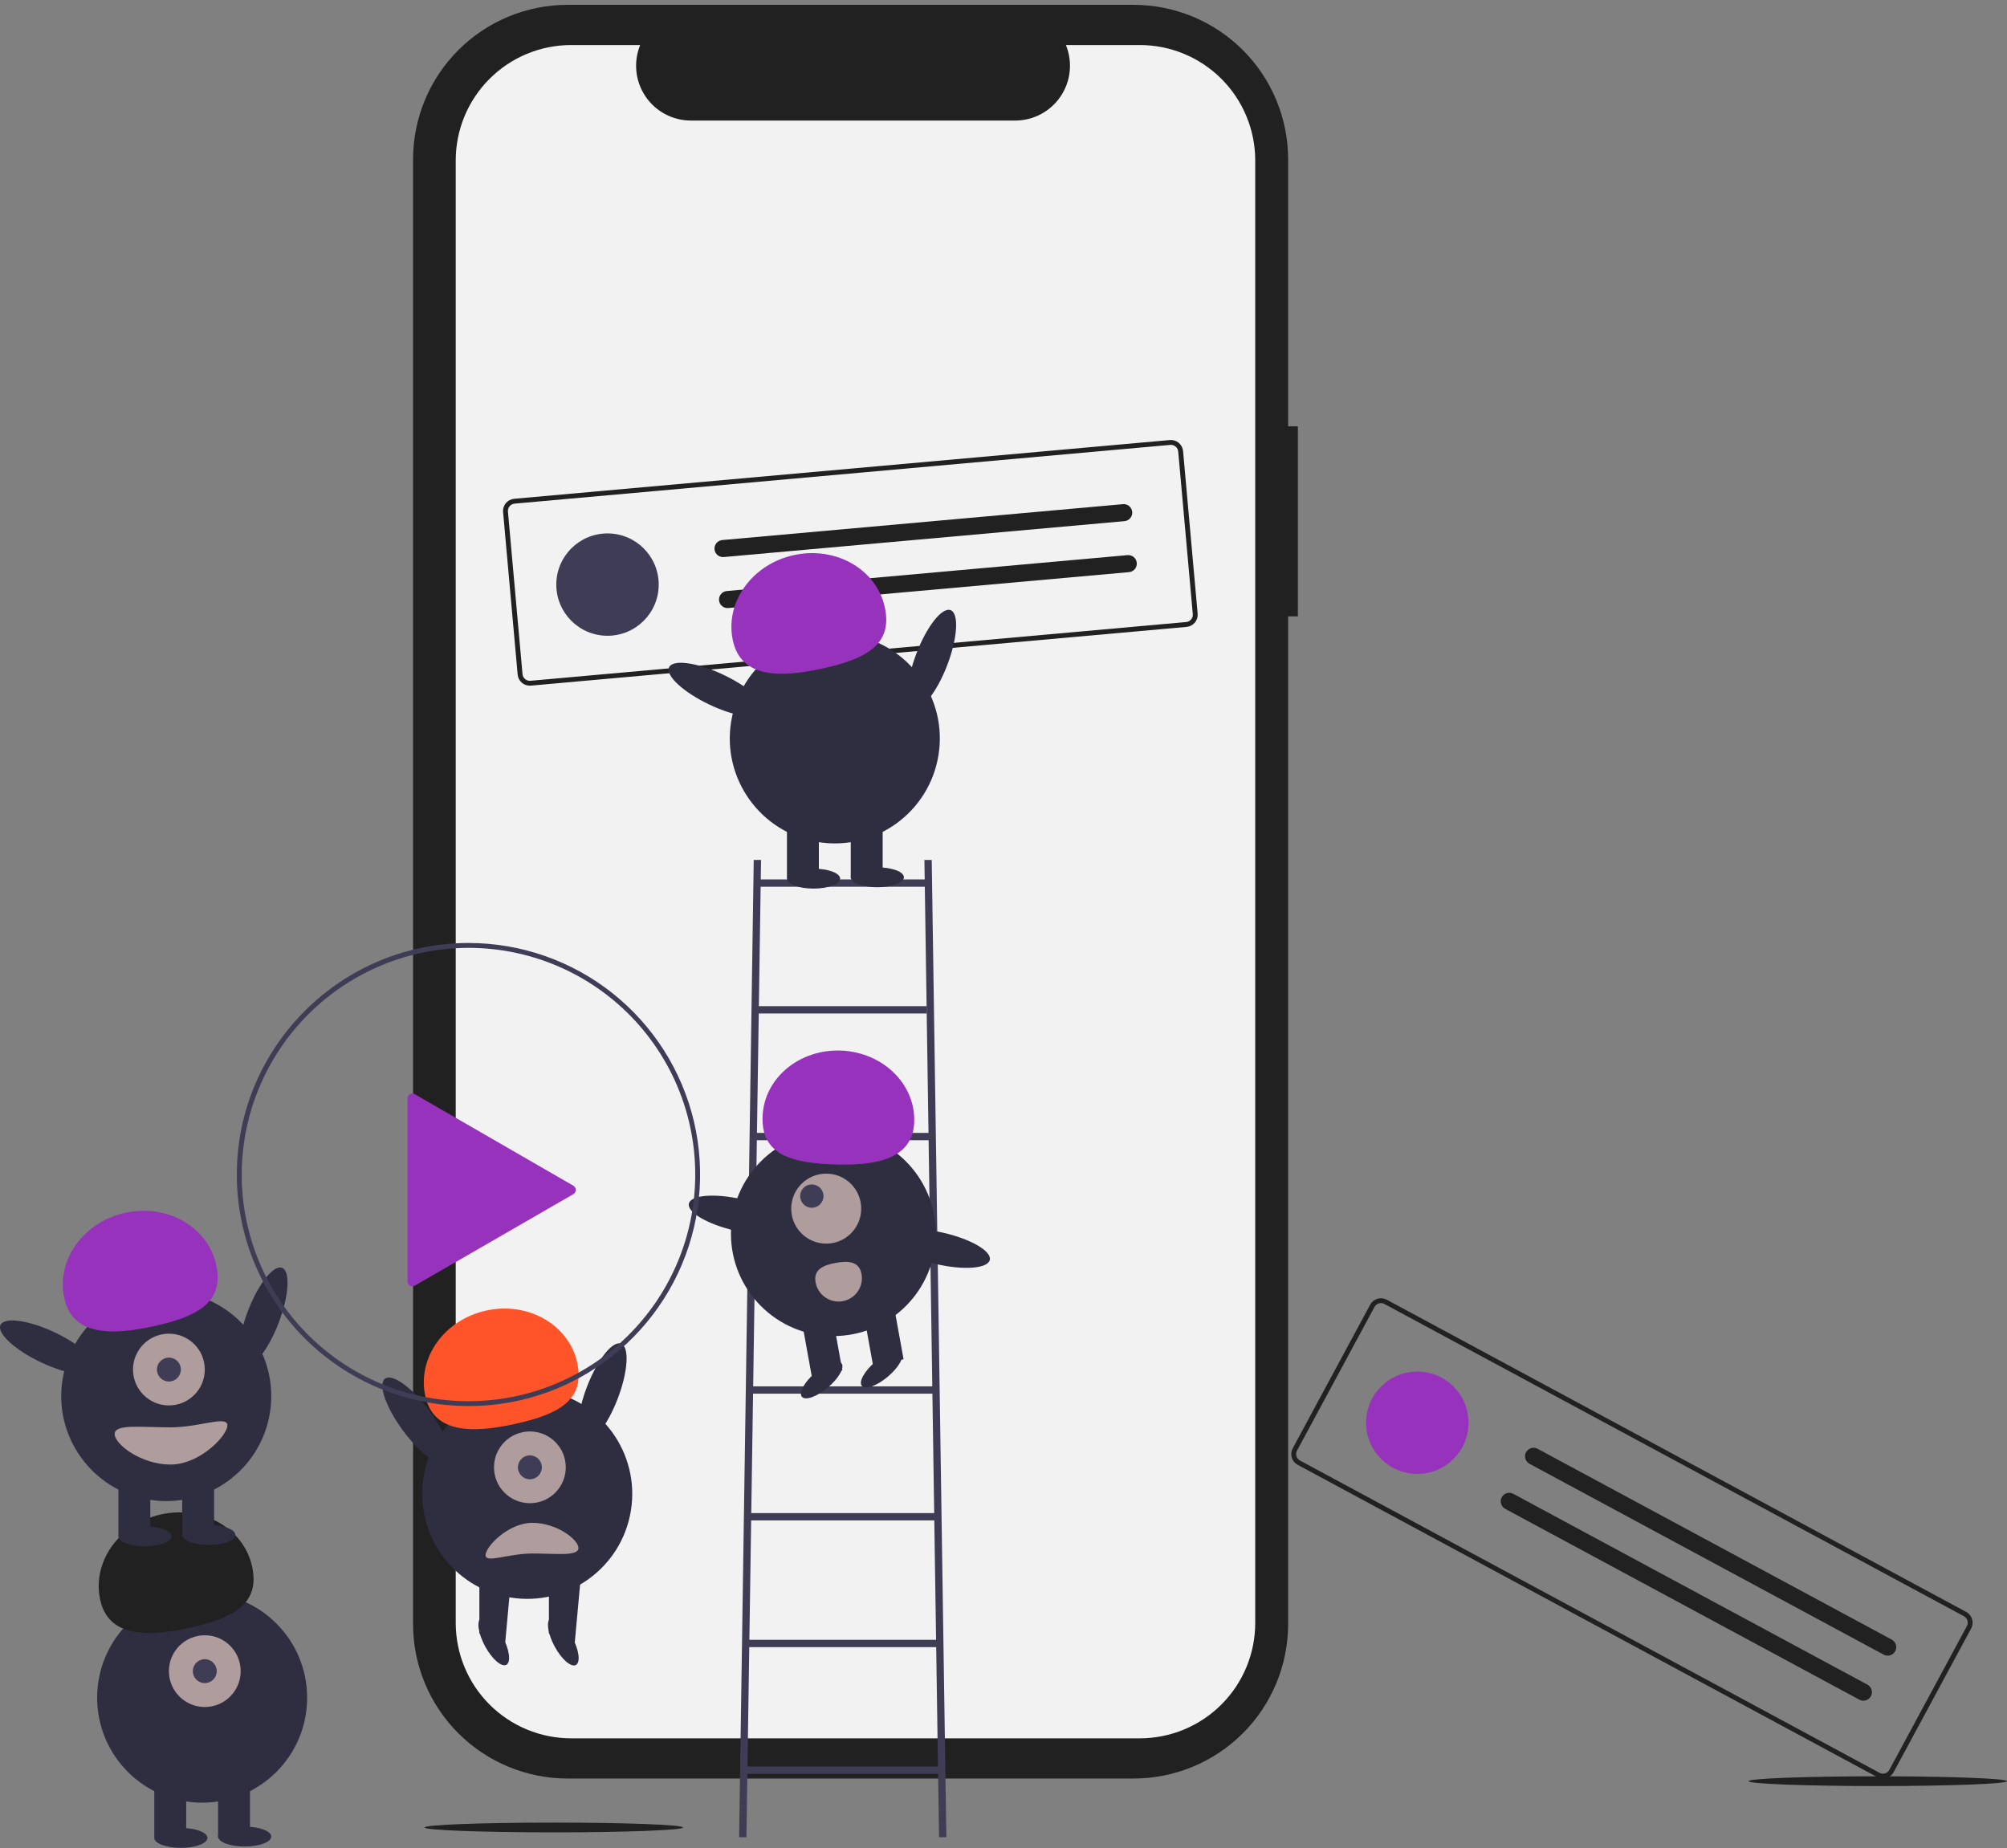 <svg width="404" height="372" viewBox="0 0 404 372" fill="none" xmlns="http://www.w3.org/2000/svg">
<rect x="0" y="0" width="404" height="372" fill="#808080" stroke="none"/>
<g clip-path="url(#clip0_168_784)">
<path d="M261.258 85.821H259.295V32.079C259.295 27.994 258.491 23.949 256.927 20.175C255.363 16.402 253.071 12.973 250.181 10.085C247.291 7.196 243.861 4.905 240.086 3.342C236.31 1.779 232.264 0.974 228.177 0.974H114.266C110.18 0.974 106.133 1.779 102.358 3.342C98.582 4.905 95.152 7.196 92.262 10.084C89.373 12.973 87.081 16.402 85.517 20.175C83.953 23.949 83.148 27.994 83.148 32.079V326.913C83.148 335.163 86.427 343.074 92.262 348.908C98.098 354.741 106.013 358.018 114.266 358.018H228.177C236.43 358.018 244.345 354.741 250.181 348.908C256.017 343.074 259.295 335.163 259.295 326.913V124.076H261.258V85.821Z" fill="#212121"/>
<path d="M229.433 9.066H214.564C215.248 10.742 215.509 12.56 215.324 14.361C215.139 16.161 214.514 17.888 213.504 19.39C212.495 20.892 211.131 22.123 209.533 22.974C207.935 23.825 206.152 24.27 204.342 24.27H139.084C137.273 24.27 135.49 23.825 133.893 22.974C132.295 22.123 130.931 20.892 129.921 19.39C128.911 17.888 128.286 16.161 128.101 14.361C127.917 12.56 128.178 10.742 128.861 9.066H114.974C108.81 9.066 102.9 11.514 98.541 15.87C94.183 20.226 91.735 26.134 91.735 32.295V326.697C91.735 329.747 92.336 332.768 93.504 335.586C94.672 338.404 96.383 340.965 98.541 343.122C100.699 345.279 103.261 346.99 106.081 348.157C108.9 349.325 111.922 349.926 114.974 349.926H229.433C232.485 349.926 235.507 349.325 238.326 348.157C241.146 346.99 243.707 345.279 245.865 343.122C248.023 340.965 249.735 338.404 250.903 335.586C252.071 332.768 252.672 329.747 252.672 326.697V32.295C252.672 29.244 252.071 26.224 250.903 23.406C249.735 20.588 248.023 18.027 245.865 15.87C243.707 13.713 241.146 12.002 238.326 10.835C235.507 9.667 232.485 9.066 229.433 9.066Z" fill="#F2F2F2"/>
<path d="M150.251 369.834H148.778L151.723 173.106H153.196L150.251 369.834Z" fill="#3F3D56"/>
<path d="M190.497 369.834H189.024L186.08 173.106H187.552L190.497 369.834Z" fill="#3F3D56"/>
<path d="M186.571 177.031H152.214V178.503H186.571V177.031Z" fill="#3F3D56"/>
<path d="M186.571 202.542H152.214V204.014H186.571V202.542Z" fill="#3F3D56"/>
<path d="M187.552 228.053H151.723V229.525H187.552V228.053Z" fill="#3F3D56"/>
<path d="M188.043 253.564H151.723V255.036H188.043V253.564Z" fill="#3F3D56"/>
<path d="M188.534 279.075H151.232V280.546H188.534V279.075Z" fill="#3F3D56"/>
<path d="M188.534 304.585H150.742V306.057H188.534V304.585Z" fill="#3F3D56"/>
<path d="M189.025 330.096H150.25V331.568H189.025V330.096Z" fill="#3F3D56"/>
<path d="M189.516 355.607H149.269V357.079H189.516V355.607Z" fill="#3F3D56"/>
<path d="M167.756 268.951C179.145 268.951 188.376 259.723 188.376 248.34C188.376 236.957 179.145 227.729 167.756 227.729C156.368 227.729 147.136 236.957 147.136 248.34C147.136 259.723 156.368 268.951 167.756 268.951Z" fill="#2F2E41"/>
<path d="M179.885 262.586L173.721 263.702L175.72 274.741L181.885 273.626L179.885 262.586Z" fill="#2F2E41"/>
<path d="M167.557 264.817L161.393 265.932L163.392 276.972L169.557 275.856L167.557 264.817Z" fill="#2F2E41"/>
<path d="M166.664 279.293C168.864 277.43 170.082 275.252 169.383 274.427C168.684 273.603 166.334 274.444 164.134 276.306C161.934 278.169 160.717 280.347 161.416 281.172C162.114 281.997 164.464 281.155 166.664 279.293Z" fill="#2F2E41"/>
<path d="M178.736 277.109C180.936 275.246 182.153 273.068 181.455 272.243C180.756 271.418 178.406 272.26 176.206 274.122C174.006 275.985 172.789 278.163 173.487 278.988C174.186 279.812 176.536 278.971 178.736 277.109Z" fill="#2F2E41"/>
<path d="M166.313 250.343C170.205 250.343 173.36 247.189 173.36 243.299C173.36 239.408 170.205 236.254 166.313 236.254C162.421 236.254 159.266 239.408 159.266 243.299C159.266 247.189 162.421 250.343 166.313 250.343Z" fill="#AF9D9D"/>
<path d="M163.417 243.122C164.714 243.122 165.766 242.071 165.766 240.774C165.766 239.477 164.714 238.426 163.417 238.426C162.119 238.426 161.067 239.477 161.067 240.774C161.067 242.071 162.119 243.122 163.417 243.122Z" fill="#3F3D56"/>
<path d="M184.023 225.918C184.333 218.287 177.754 211.824 169.328 211.482C160.901 211.14 153.819 217.048 153.509 224.679C153.199 232.309 159.056 234.043 167.482 234.385C175.909 234.727 183.713 233.548 184.023 225.918Z" fill="#9732BC"/>
<path d="M158.766 246.888C159.165 245.146 154.99 242.704 149.44 241.432C143.889 240.16 139.066 240.541 138.667 242.283C138.268 244.024 142.443 246.467 147.993 247.739C153.543 249.01 158.366 248.629 158.766 246.888Z" fill="#2F2E41"/>
<path d="M199.242 253.616C199.642 251.874 195.466 249.432 189.916 248.16C184.366 246.889 179.543 247.27 179.144 249.011C178.744 250.753 182.92 253.195 188.47 254.467C194.02 255.739 198.843 255.358 199.242 253.616Z" fill="#2F2E41"/>
<path d="M173.42 256.463C173.531 257.07 173.521 257.693 173.391 258.296C173.261 258.899 173.013 259.471 172.662 259.978C172.311 260.486 171.864 260.919 171.345 261.253C170.826 261.588 170.247 261.817 169.639 261.927C169.032 262.038 168.409 262.028 167.806 261.897C167.202 261.767 166.631 261.519 166.123 261.168C165.616 260.817 165.182 260.369 164.848 259.85C164.514 259.331 164.285 258.752 164.175 258.145L164.173 258.136C163.711 255.584 165.685 254.681 168.239 254.219C170.792 253.757 172.957 253.911 173.42 256.463Z" fill="#AF9D9D"/>
<path d="M238.856 126.194L106.866 138.018C106.217 138.075 105.573 137.873 105.074 137.456C104.575 137.039 104.261 136.441 104.202 135.794L101.268 103.067C101.211 102.419 101.413 101.775 101.83 101.276C102.247 100.777 102.845 100.464 103.493 100.405L235.483 88.581C236.131 88.523 236.776 88.725 237.275 89.142C237.774 89.559 238.088 90.157 238.147 90.805L241.081 123.531C241.138 124.179 240.936 124.823 240.519 125.322C240.102 125.821 239.504 126.135 238.856 126.194ZM103.581 101.382C103.192 101.417 102.833 101.605 102.583 101.905C102.332 102.204 102.211 102.591 102.246 102.979L105.18 135.706C105.215 136.095 105.403 136.453 105.703 136.704C106.002 136.954 106.389 137.075 106.778 137.041L238.768 125.216C239.157 125.181 239.516 124.993 239.766 124.694C240.016 124.394 240.138 124.008 240.103 123.619L237.169 90.892C237.134 90.504 236.946 90.145 236.646 89.895C236.346 89.645 235.96 89.523 235.571 89.558L103.581 101.382Z" fill="#212121"/>
<path d="M122.289 127.981C127.981 127.981 132.596 123.368 132.596 117.678C132.596 111.989 127.981 107.376 122.289 107.376C116.597 107.376 111.982 111.989 111.982 117.678C111.982 123.368 116.597 127.981 122.289 127.981Z" fill="#3F3D56"/>
<path d="M145.385 108.713C145.16 108.734 144.942 108.798 144.742 108.902C144.542 109.007 144.365 109.15 144.22 109.323C144.075 109.496 143.966 109.696 143.899 109.911C143.831 110.126 143.807 110.352 143.827 110.577C143.847 110.802 143.912 111.02 144.016 111.22C144.121 111.42 144.264 111.597 144.437 111.741C144.61 111.886 144.81 111.995 145.025 112.062C145.24 112.13 145.467 112.154 145.691 112.134L226.352 104.908C226.577 104.888 226.795 104.824 226.995 104.719C227.195 104.615 227.372 104.472 227.517 104.299C227.662 104.126 227.771 103.926 227.838 103.711C227.905 103.495 227.93 103.269 227.91 103.045C227.89 102.82 227.825 102.602 227.721 102.402C227.616 102.202 227.473 102.025 227.3 101.88C227.127 101.736 226.927 101.626 226.712 101.559C226.496 101.492 226.27 101.467 226.045 101.488L145.385 108.713Z" fill="#212121"/>
<path d="M146.305 118.975C146.079 118.994 145.86 119.058 145.659 119.162C145.459 119.266 145.28 119.409 145.135 119.582C144.99 119.756 144.88 119.956 144.812 120.171C144.745 120.387 144.72 120.614 144.74 120.839C144.76 121.064 144.825 121.283 144.93 121.483C145.035 121.684 145.179 121.861 145.352 122.006C145.526 122.15 145.727 122.259 145.943 122.326C146.159 122.393 146.386 122.417 146.611 122.395L227.272 115.17C227.725 115.128 228.144 114.909 228.436 114.56C228.727 114.21 228.868 113.759 228.828 113.306C228.787 112.853 228.568 112.434 228.219 112.142C227.87 111.85 227.419 111.709 226.965 111.749L146.305 118.975Z" fill="#212121"/>
<path d="M190.68 133.879C192.764 128.43 193.066 123.481 191.355 122.827C189.643 122.173 186.566 126.061 184.482 131.511C182.398 136.961 182.096 141.91 183.808 142.563C185.519 143.217 188.596 139.329 190.68 133.879Z" fill="#2F2E41"/>
<path d="M188.908 152.035C190.778 140.517 182.953 129.664 171.429 127.795C159.906 125.926 149.048 133.748 147.178 145.266C145.308 156.785 153.134 167.637 164.657 169.506C176.181 171.376 187.038 163.553 188.908 152.035Z" fill="#2F2E41"/>
<path d="M164.832 165.232H158.411V176.733H164.832V165.232Z" fill="#2F2E41"/>
<path d="M177.676 165.232H171.254V176.733H177.676V165.232Z" fill="#2F2E41"/>
<path d="M163.762 178.873C166.718 178.873 169.113 177.975 169.113 176.867C169.113 175.759 166.718 174.861 163.762 174.861C160.807 174.861 158.411 175.759 158.411 176.867C158.411 177.975 160.807 178.873 163.762 178.873Z" fill="#2F2E41"/>
<path d="M176.605 178.605C179.561 178.605 181.957 177.707 181.957 176.599C181.957 175.491 179.561 174.593 176.605 174.593C173.65 174.593 171.254 175.491 171.254 176.599C171.254 177.707 173.65 178.605 176.605 178.605Z" fill="#2F2E41"/>
<path d="M147.539 129.002C145.832 121.361 151.288 113.641 159.725 111.758C168.162 109.875 176.385 114.542 178.092 122.182C179.799 129.823 174.207 132.641 165.77 134.524C157.333 136.407 149.246 136.642 147.539 129.002Z" fill="#9732BC"/>
<path d="M153.784 143.374C154.569 141.719 150.931 138.351 145.657 135.85C140.383 133.35 135.471 132.665 134.685 134.32C133.9 135.975 137.539 139.343 142.813 141.843C148.087 144.344 152.999 145.029 153.784 143.374Z" fill="#2F2E41"/>
<path d="M40.689 362.881C52.363 362.881 61.827 353.421 61.827 341.752C61.827 330.083 52.363 320.624 40.689 320.624C29.015 320.624 19.551 330.083 19.551 341.752C19.551 353.421 29.015 362.881 40.689 362.881Z" fill="#2F2E41"/>
<path d="M37.478 358.334H31.056V369.835H37.478V358.334Z" fill="#2F2E41"/>
<path d="M50.321 358.334H43.899V369.835H50.321V358.334Z" fill="#2F2E41"/>
<path d="M36.407 371.974C39.363 371.974 41.759 371.076 41.759 369.968C41.759 368.86 39.363 367.962 36.407 367.962C33.452 367.962 31.056 368.86 31.056 369.968C31.056 371.076 33.452 371.974 36.407 371.974Z" fill="#2F2E41"/>
<path d="M49.251 371.707C52.206 371.707 54.602 370.809 54.602 369.701C54.602 368.593 52.206 367.695 49.251 367.695C46.295 367.695 43.899 368.593 43.899 369.701C43.899 370.809 46.295 371.707 49.251 371.707Z" fill="#2F2E41"/>
<path d="M41.224 343.624C45.214 343.624 48.448 340.391 48.448 336.403C48.448 332.415 45.214 329.182 41.224 329.182C37.234 329.182 33.999 332.415 33.999 336.403C33.999 340.391 37.234 343.624 41.224 343.624Z" fill="#AF9D9D"/>
<path d="M41.224 338.81C42.553 338.81 43.632 337.733 43.632 336.403C43.632 335.074 42.553 333.996 41.224 333.996C39.894 333.996 38.815 335.074 38.815 336.403C38.815 337.733 39.894 338.81 41.224 338.81Z" fill="#3F3D56"/>
<path d="M20.184 322.103C18.477 314.463 23.933 306.743 32.37 304.859C40.807 302.976 49.031 307.644 50.737 315.284C52.444 322.924 46.852 325.742 38.416 327.625C29.979 329.508 21.891 329.744 20.184 322.103Z" fill="#212121"/>
<path d="M56.101 266.27C58.185 260.82 58.487 255.872 56.776 255.218C55.064 254.564 51.987 258.452 49.903 263.902C47.819 269.352 47.517 274.3 49.229 274.954C50.94 275.608 54.017 271.72 56.101 266.27Z" fill="#2F2E41"/>
<path d="M54.329 284.425C56.199 272.907 48.374 262.054 36.85 260.185C25.327 258.316 14.469 266.138 12.599 277.656C10.729 289.175 18.555 300.027 30.078 301.897C41.602 303.766 52.459 295.944 54.329 284.425Z" fill="#2F2E41"/>
<path d="M30.254 297.623H23.832V309.123H30.254V297.623Z" fill="#2F2E41"/>
<path d="M43.097 297.623H36.675V309.123H43.097V297.623Z" fill="#2F2E41"/>
<path d="M29.183 311.263C32.139 311.263 34.535 310.365 34.535 309.257C34.535 308.149 32.139 307.251 29.183 307.251C26.228 307.251 23.832 308.149 23.832 309.257C23.832 310.365 26.228 311.263 29.183 311.263Z" fill="#2F2E41"/>
<path d="M42.027 310.995C44.982 310.995 47.378 310.097 47.378 308.99C47.378 307.882 44.982 306.984 42.027 306.984C39.071 306.984 36.675 307.882 36.675 308.99C36.675 310.097 39.071 310.995 42.027 310.995Z" fill="#2F2E41"/>
<path d="M33.999 282.913C37.989 282.913 41.224 279.68 41.224 275.692C41.224 271.704 37.989 268.471 33.999 268.471C30.009 268.471 26.775 271.704 26.775 275.692C26.775 279.68 30.009 282.913 33.999 282.913Z" fill="#AF9D9D"/>
<path d="M33.999 278.099C35.329 278.099 36.408 277.021 36.408 275.692C36.408 274.363 35.329 273.285 33.999 273.285C32.669 273.285 31.591 274.363 31.591 275.692C31.591 277.021 32.669 278.099 33.999 278.099Z" fill="#3F3D56"/>
<path d="M12.96 261.392C11.253 253.751 16.709 246.031 25.146 244.148C33.583 242.265 41.806 246.932 43.513 254.573C45.22 262.213 39.628 265.031 31.191 266.914C22.754 268.797 14.667 269.032 12.96 261.392Z" fill="#9732BC"/>
<path d="M19.205 275.764C19.99 274.109 16.352 270.741 11.078 268.241C5.804 265.74 0.892 265.055 0.106 266.71C-0.679 268.365 2.96 271.733 8.234 274.234C13.508 276.734 18.42 277.419 19.205 275.764Z" fill="#2F2E41"/>
<path d="M23.081 288.663C23.081 290.731 28.409 294.815 34.319 294.815C40.23 294.815 45.773 288.993 45.773 286.925C45.773 284.857 40.23 287.326 34.319 287.326C28.409 287.326 23.081 286.595 23.081 288.663Z" fill="#AF9D9D"/>
<path d="M124.347 281.537C126.431 276.087 126.733 271.139 125.022 270.485C123.31 269.831 120.233 273.719 118.149 279.169C116.065 284.619 115.763 289.567 117.475 290.221C119.186 290.875 122.263 286.987 124.347 281.537Z" fill="#2F2E41"/>
<path d="M126.993 304.108C128.863 292.589 121.037 281.737 109.514 279.867C97.99 277.998 87.133 285.82 85.263 297.339C83.393 308.857 91.219 319.71 102.742 321.579C114.265 323.448 125.123 315.626 126.993 304.108Z" fill="#2F2E41"/>
<path d="M96.496 317.305H102.917L101.66 331.077L96.496 328.805V317.305Z" fill="#2F2E41"/>
<path d="M101.924 335.124C102.901 334.6 102.559 332.065 101.161 329.462C99.763 326.859 97.838 325.174 96.861 325.698C95.885 326.222 96.227 328.757 97.625 331.36C99.023 333.963 100.948 335.648 101.924 335.124Z" fill="#2F2E41"/>
<path d="M110.495 317.341H116.916L115.66 331.113L110.495 328.841V317.341Z" fill="#2F2E41"/>
<path d="M115.924 335.16C116.9 334.636 116.558 332.101 115.16 329.498C113.762 326.895 111.837 325.21 110.861 325.734C109.884 326.258 110.226 328.793 111.624 331.396C113.022 333.999 114.947 335.684 115.924 335.16Z" fill="#2F2E41"/>
<path d="M106.663 302.595C110.653 302.595 113.887 299.362 113.887 295.374C113.887 291.386 110.653 288.153 106.663 288.153C102.673 288.153 99.439 291.386 99.439 295.374C99.439 299.362 102.673 302.595 106.663 302.595Z" fill="#AF9D9D"/>
<path d="M106.663 297.781C107.993 297.781 109.071 296.704 109.071 295.374C109.071 294.045 107.993 292.967 106.663 292.967C105.333 292.967 104.255 294.045 104.255 295.374C104.255 296.704 105.333 297.781 106.663 297.781Z" fill="#3F3D56"/>
<path d="M85.623 281.074C83.916 273.434 89.372 265.713 97.809 263.83C106.246 261.947 114.469 266.615 116.176 274.255C117.883 281.895 112.291 284.713 103.854 286.596C95.417 288.479 87.33 288.715 85.623 281.074Z" fill="#FF5429"/>
<path d="M90.071 294.511C91.545 293.423 89.929 288.736 86.461 284.043C82.993 279.35 78.987 276.428 77.513 277.516C76.039 278.604 77.655 283.291 81.123 287.984C84.591 292.677 88.597 295.599 90.071 294.511Z" fill="#2F2E41"/>
<path d="M116.441 311.618C116.441 309.913 112.051 306.548 107.179 306.548C102.307 306.548 97.74 311.346 97.74 313.05C97.74 314.755 102.307 312.72 107.179 312.72C112.051 312.72 116.441 313.322 116.441 311.618Z" fill="#AF9D9D"/>
<path d="M94.298 283.034C88.174 283.037 82.11 281.833 76.451 279.492C70.793 277.15 65.652 273.717 61.322 269.389C56.992 265.061 53.557 259.922 51.215 254.266C48.873 248.611 47.668 242.549 47.671 236.428C47.671 236.33 47.671 236.228 47.677 236.13C47.819 210.607 68.734 189.821 94.298 189.821C104.816 189.823 115.026 193.379 123.267 199.911C131.509 206.444 137.299 215.57 139.697 225.807C142.096 236.044 140.961 246.791 136.478 256.302C131.995 265.813 124.427 273.53 115.003 278.199C108.571 281.398 101.482 283.054 94.298 283.034ZM94.298 190.802C82.247 190.829 70.693 195.608 62.147 204.101C53.601 212.594 48.754 224.115 48.658 236.161C48.652 236.265 48.653 236.348 48.653 236.428C48.649 247.998 53.044 259.138 60.948 267.592C68.851 276.045 79.673 281.182 91.222 281.962C102.771 282.741 114.185 279.106 123.154 271.791C132.123 264.477 137.977 254.029 139.531 242.564C140.408 236.112 139.894 229.548 138.023 223.312C136.151 217.076 132.966 211.313 128.681 206.409C124.396 201.506 119.111 197.576 113.18 194.884C107.25 192.192 100.811 190.801 94.298 190.802Z" fill="#3F3D56"/>
<path d="M115.414 238.684L83.5 220.267C83.351 220.181 83.182 220.135 83.01 220.135C82.837 220.135 82.668 220.181 82.519 220.267C82.369 220.353 82.246 220.477 82.159 220.626C82.073 220.775 82.028 220.944 82.028 221.116V257.951C82.028 258.123 82.073 258.292 82.159 258.442C82.246 258.591 82.369 258.715 82.519 258.801C82.668 258.887 82.837 258.932 83.01 258.932C83.182 258.932 83.351 258.887 83.5 258.801L115.414 240.383C115.563 240.297 115.687 240.173 115.773 240.024C115.859 239.875 115.905 239.706 115.905 239.534C115.905 239.361 115.859 239.192 115.773 239.043C115.687 238.894 115.563 238.77 115.414 238.684L83.5 220.267C83.351 220.181 83.182 220.135 83.01 220.135C82.837 220.135 82.668 220.181 82.519 220.267C82.369 220.353 82.246 220.477 82.159 220.626C82.073 220.775 82.028 220.944 82.028 221.116V257.951C82.028 258.123 82.073 258.292 82.159 258.442C82.246 258.591 82.369 258.715 82.519 258.801C82.668 258.887 82.837 258.932 83.01 258.932C83.182 258.932 83.351 258.887 83.5 258.801L115.414 240.383C115.563 240.297 115.687 240.173 115.773 240.024C115.859 239.875 115.905 239.706 115.905 239.534C115.905 239.361 115.859 239.192 115.773 239.043C115.687 238.894 115.563 238.77 115.414 238.684Z" fill="#9732BC"/>
<path d="M111.476 368.853C125.843 368.853 137.489 368.414 137.489 367.872C137.489 367.33 125.843 366.891 111.476 366.891C97.11 366.891 85.463 367.33 85.463 367.872C85.463 368.414 97.11 368.853 111.476 368.853Z" fill="#212121"/>
<path d="M377.987 359.532C392.354 359.532 404 359.093 404 358.551C404 358.009 392.354 357.57 377.987 357.57C363.621 357.57 351.974 358.009 351.974 358.551C351.974 359.093 363.621 359.532 377.987 359.532Z" fill="#212121"/>
<path d="M377.863 357.724L261.214 294.868C260.641 294.559 260.215 294.035 260.029 293.412C259.842 292.789 259.91 292.118 260.218 291.545L275.817 262.622C276.126 262.05 276.65 261.624 277.274 261.437C277.897 261.251 278.569 261.319 279.142 261.627L395.79 324.483C396.363 324.792 396.789 325.316 396.976 325.939C397.162 326.562 397.094 327.234 396.786 327.806L381.187 356.729C380.878 357.301 380.354 357.727 379.731 357.914C379.107 358.1 378.436 358.032 377.863 357.724ZM278.676 262.49C278.332 262.306 277.929 262.265 277.555 262.377C277.181 262.489 276.867 262.744 276.681 263.088L261.082 292.01C260.897 292.354 260.856 292.757 260.968 293.131C261.08 293.505 261.336 293.819 261.68 294.004L378.328 356.861C378.672 357.045 379.075 357.086 379.449 356.974C379.823 356.862 380.138 356.607 380.323 356.264L395.922 327.341C396.107 326.997 396.148 326.594 396.036 326.22C395.924 325.847 395.668 325.532 395.325 325.347L278.676 262.49Z" fill="#212121"/>
<path d="M285.299 296.698C290.991 296.698 295.606 292.085 295.606 286.395C295.606 280.706 290.991 276.093 285.299 276.093C279.606 276.093 274.992 280.706 274.992 286.395C274.992 292.085 279.606 296.698 285.299 296.698Z" fill="#9732BC"/>
<path d="M309.513 291.641C309.315 291.533 309.097 291.466 308.872 291.444C308.648 291.421 308.421 291.442 308.205 291.507C307.989 291.571 307.787 291.678 307.612 291.82C307.437 291.963 307.292 292.138 307.185 292.337C307.078 292.535 307.011 292.753 306.988 292.977C306.965 293.202 306.987 293.429 307.052 293.645C307.117 293.861 307.223 294.062 307.366 294.237C307.508 294.411 307.684 294.556 307.883 294.663L379.168 333.076C379.367 333.183 379.584 333.25 379.809 333.273C380.033 333.296 380.26 333.274 380.476 333.21C380.692 333.145 380.894 333.038 381.069 332.896C381.244 332.753 381.389 332.578 381.496 332.379C381.603 332.181 381.67 331.963 381.693 331.739C381.716 331.514 381.694 331.288 381.629 331.072C381.565 330.856 381.458 330.654 381.315 330.48C381.173 330.305 380.997 330.16 380.798 330.053L309.513 291.641Z" fill="#212121"/>
<path d="M304.622 300.709C304.221 300.493 303.75 300.445 303.314 300.576C302.877 300.706 302.511 301.005 302.295 301.406C302.078 301.807 302.03 302.277 302.161 302.713C302.292 303.149 302.591 303.516 302.992 303.732L374.277 342.144C374.475 342.251 374.693 342.318 374.917 342.341C375.142 342.364 375.369 342.342 375.585 342.278C375.801 342.213 376.002 342.106 376.177 341.964C376.352 341.821 376.497 341.646 376.604 341.448C376.711 341.249 376.778 341.031 376.801 340.807C376.824 340.583 376.802 340.356 376.738 340.14C376.673 339.924 376.566 339.723 376.424 339.548C376.281 339.373 376.106 339.228 375.907 339.121L304.622 300.709Z" fill="#212121"/>
</g>
<defs>
<clipPath id="clip0_168_784">
<rect width="404" height="371" fill="white" transform="translate(0 0.974)"/>
</clipPath>
</defs>
</svg>
